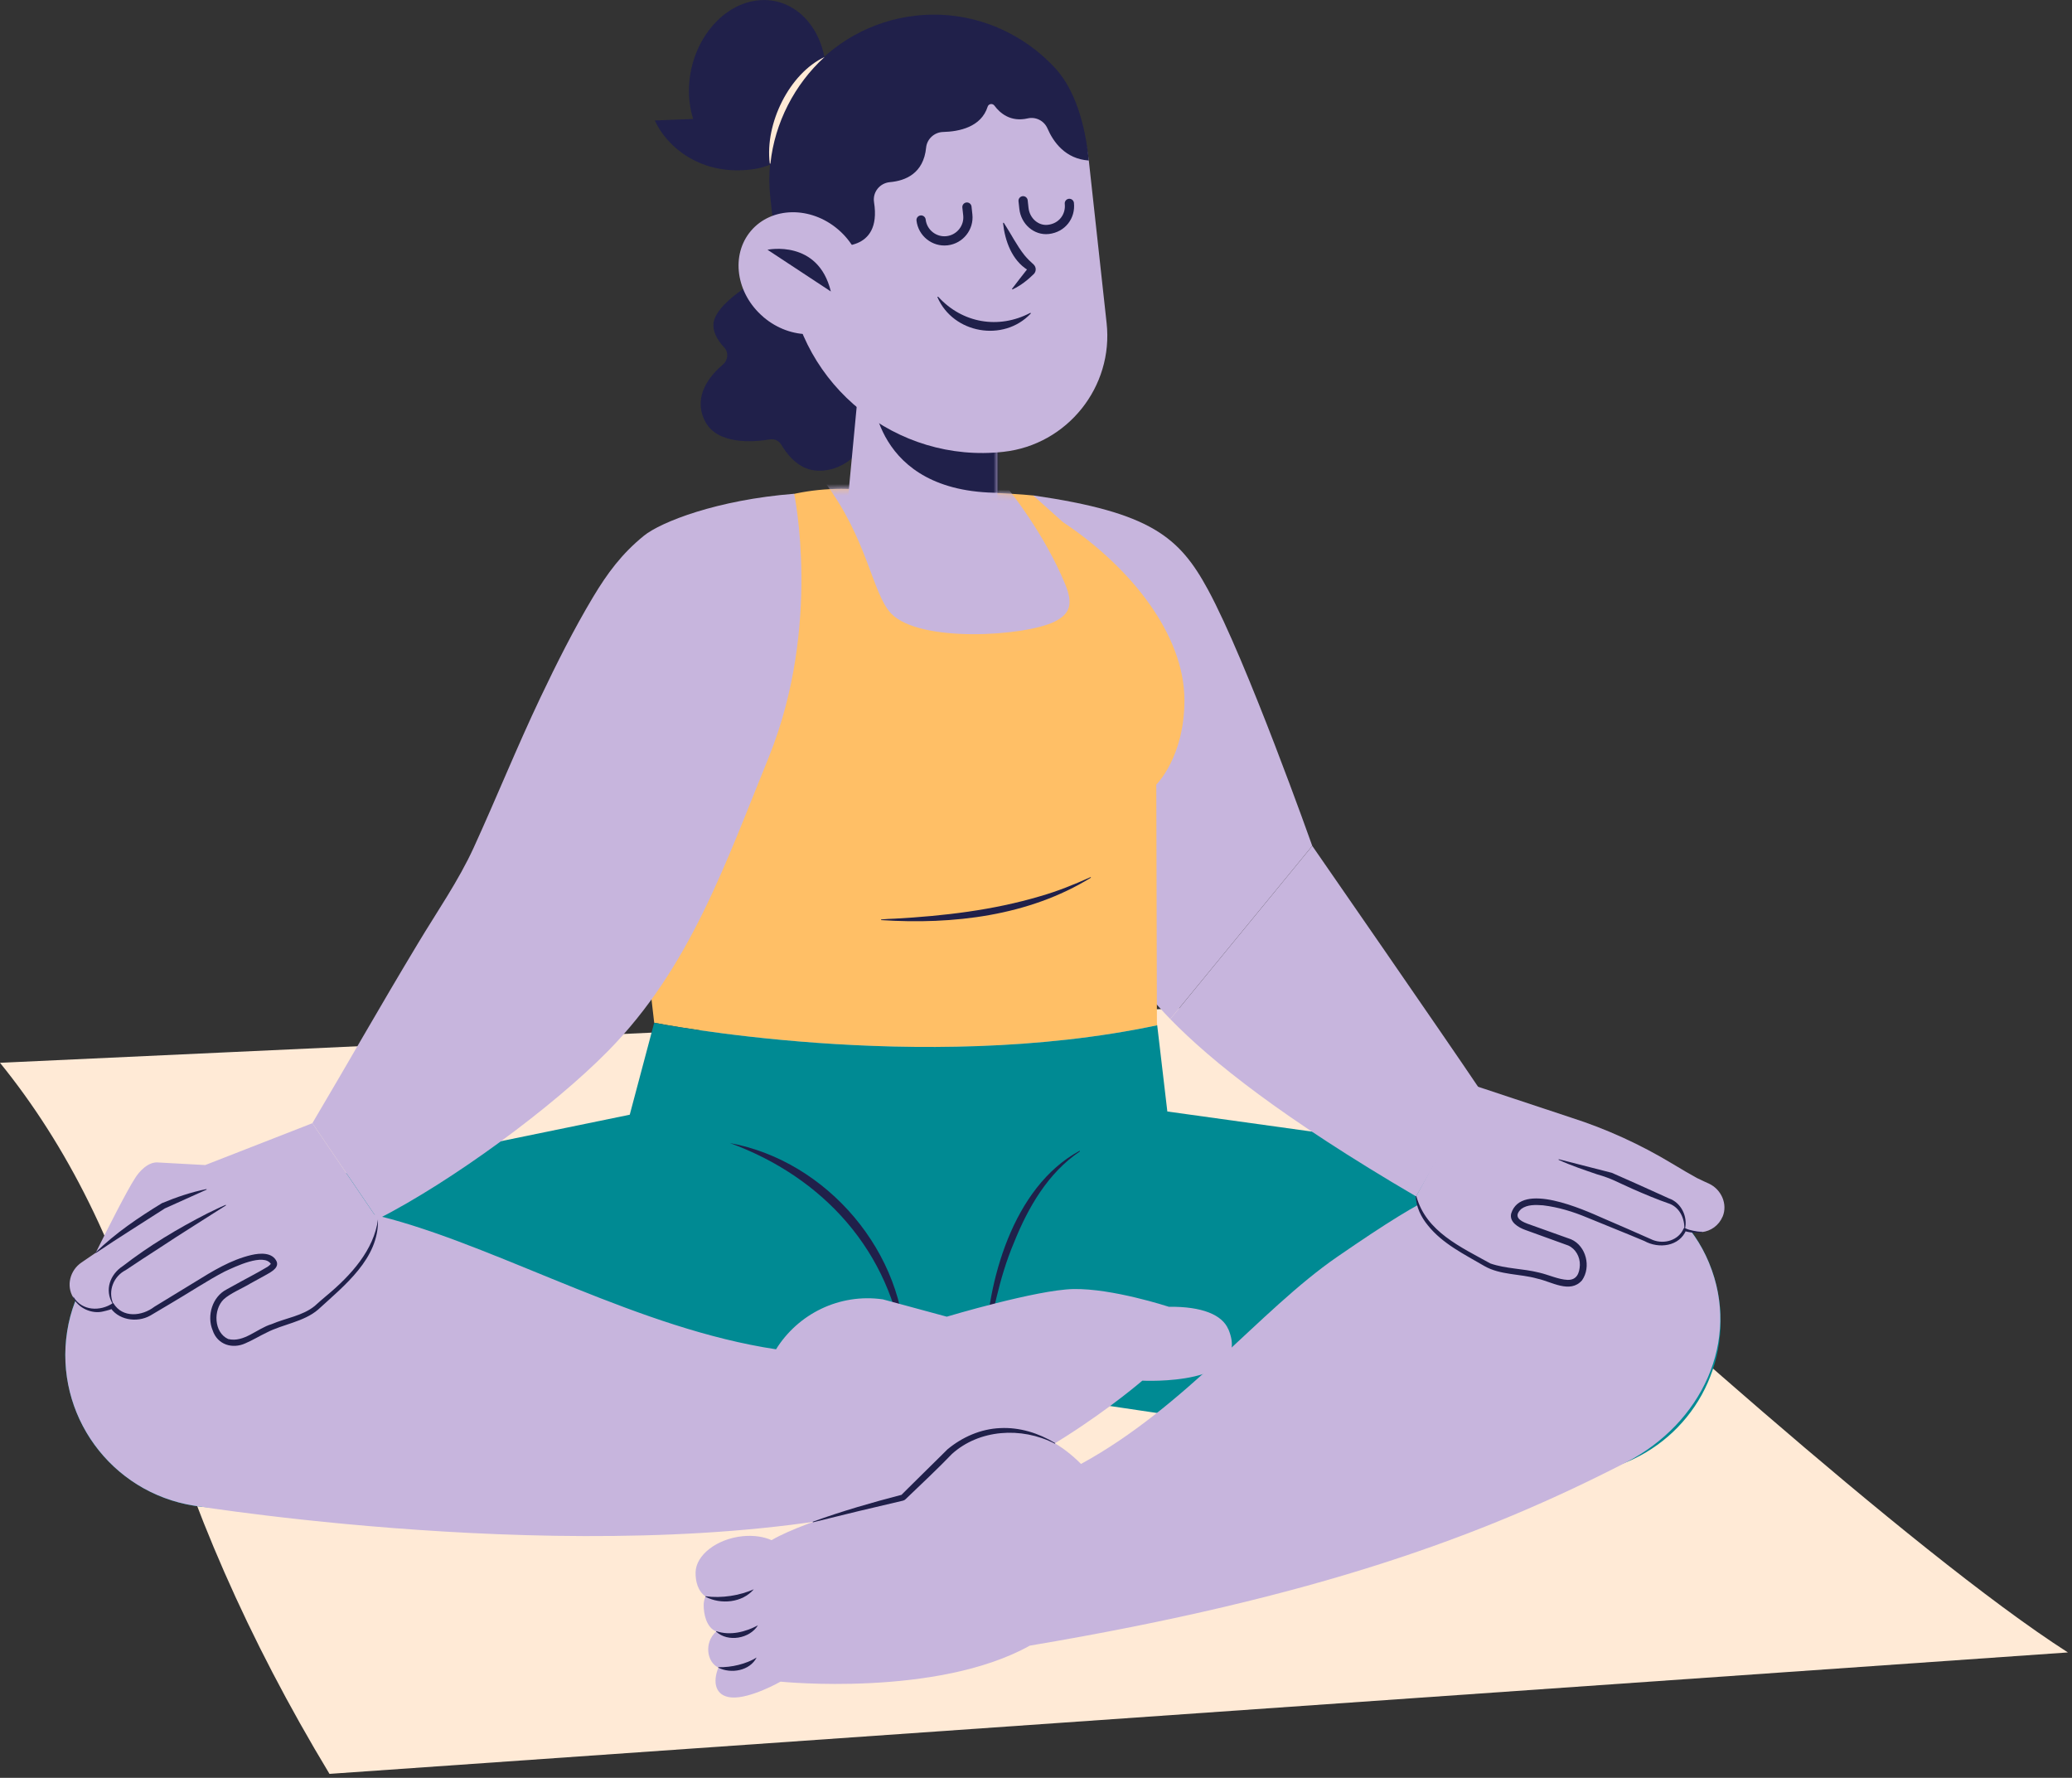 <svg width="366" height="314" viewBox="0 0 366 314" fill="none" xmlns="http://www.w3.org/2000/svg">
<rect x="0" y="0" width="366" height="314" fill="#333333" stroke="none"/>
<g clip-path="url(#clip0_1578_723)">
<path d="M365.29 291.85L58.2 313.3C43.74 289.36 33.5 265.73 27.23 243.05C20.99 220.52 11.84 202.3 0 187.71L224.74 177.31C238.42 185.85 251.76 196 264.82 207.9C282.84 224.32 337.53 274.08 365.29 291.86V291.85Z" fill="#FFEAD6"/>
<path d="M206.72 179.99C200.84 173.95 198.45 169.59 196.43 166.25C190.3 156.12 186.53 143.45 183.24 132.11L182.5 87.5C203.29 90.51 208.33 94.86 213.37 104.13C220.24 116.77 231.8 149.4 231.8 149.4L206.72 179.98V179.99Z" fill="#C7B5DD"/>
<path d="M187.8 92.24C199.91 100.31 209.22 112.23 209.22 123.67C209.22 133.75 204.25 138.57 204.25 138.57L204.36 180.64L204.41 181.09C162.57 189.97 115.56 180.64 115.56 180.64L109.2 125.74C109.2 103.98 126.86 86.34 148.61 86.34C148.61 86.34 173.87 86.63 182.5 87.51L187.8 92.25V92.24Z" fill="#FFBF66"/>
<mask id="mask0_1578_723" style="mask-type:luminance" maskUnits="userSpaceOnUse" x="109" y="86" width="101" height="99">
<path d="M187.8 92.24C199.91 100.31 209.22 112.23 209.22 123.67C209.22 133.75 204.25 138.57 204.25 138.57L204.36 180.64L204.41 181.09C162.57 189.97 115.56 180.64 115.56 180.64L109.2 125.74C109.2 103.98 126.86 86.34 148.61 86.34C148.61 86.34 173.87 86.63 182.5 87.51L187.8 92.25V92.24Z" fill="white"/>
</mask>
<g mask="url(#mask0_1578_723)">
<path d="M145.6 85.07C153.23 95.08 154.08 104.9 157.42 108.37C162.47 113.61 181.17 112.37 186.33 109.77C189.09 108.38 189.55 106.59 188.18 103.24C184.46 94.16 178.15 86.43 178.15 86.43L145.6 85.08V85.07Z" fill="#C7B5DD"/>
<path d="M192.67 155.03C181.7 161.79 168.31 163.33 155.68 162.51C155.61 162.51 155.61 162.39 155.68 162.39C156.49 162.32 157.29 162.27 158.09 162.25C166.75 161.77 175.41 160.76 183.73 158.29C186.78 157.42 189.7 156.24 192.61 154.93C192.67 154.89 192.74 154.99 192.67 155.03Z" fill="#20204A"/>
</g>
<path d="M33.05 212.94C18.48 215.93 9.09 230.18 12.09 244.75C14.71 257.49 25.93 266.27 38.45 266.27C40.25 266.27 42.07 266.09 43.9 265.71C43.9 265.71 111.95 249.42 135.11 247.22C141.46 246.62 151.81 247.17 160.35 244.12L174.09 243.32C179.33 244.69 181.83 246.29 185.05 246.74C207.26 249.85 273.29 260.03 273.29 260.03C274.55 260.21 275.8 260.29 277.03 260.29C290.26 260.29 301.8 250.54 303.68 237.06C305.73 222.32 295.44 208.72 280.71 206.67L206.2 196.31L204.41 181.08C162.57 189.96 115.56 180.63 115.56 180.63L111.24 196.88" fill="#008A93"/>
<path d="M128.89 201.88C146.15 205.02 160.07 221.4 159.91 239.01C159.92 239.11 159.76 239.14 159.75 239.03C157.43 220.92 145.29 207.86 128.89 201.87V201.88Z" fill="#20204A"/>
<path d="M174.03 239.02C174.28 226.45 178.88 209.68 190.67 203.27C190.73 203.23 190.8 203.33 190.74 203.37C185.1 207.17 181.58 213.3 179.1 219.49C176.49 225.62 175.14 232.84 174.04 239.02H174.03Z" fill="#20204A"/>
<path d="M216.95 234.73C215.88 232.25 212.41 230.73 206.46 230.8C206.46 230.8 196.5 227.53 189.6 227.67C183.11 227.8 167.24 232.55 167.24 232.55L155.95 229.49C148.23 228.39 140.95 232.09 137.08 238.31C112.99 234.68 89.46 220.93 69.08 215.32C55.14 211.48 45.52 212.65 42.68 212.71C27.8 213.02 14.19 220.42 11.87 235.12C9.55 249.82 19.58 263.61 34.28 265.93C35.04 266.05 109.67 278.04 159.2 265.8C179.66 263 201.78 243.85 201.78 243.85C201.78 243.85 221.34 244.88 216.96 234.72L216.95 234.73Z" fill="#C7B5DD"/>
<path d="M301.9 223.08C296.23 209.33 281.14 205.14 266.47 207.6C256.86 209.21 253.72 209.91 236.18 222C222.42 231.49 209.45 248.47 190.95 258.56C184.24 251.78 174.91 249.8 167.42 256.08L159.29 264.1C159.29 264.1 142.88 268.16 136.29 272.02C134.9 271.4 133.13 271.13 131.19 271.32C126.65 271.78 122.93 274.63 122.87 277.69C122.84 279.31 123.26 280.99 124.63 281.98C124.42 282.43 124.31 282.91 124.3 283.39C124.27 285.01 124.76 287.45 126.52 288.15C124.28 290.15 124.9 293.63 126.9 294.52C125.84 297.14 126.35 299.56 129.19 299.8C132.49 300.08 137.87 297.01 137.87 297.01C137.87 297.01 165.45 299.82 181.91 290.65C232.59 282.12 261.89 271.31 287.27 258.26C300.5 251.45 307.58 236.84 301.9 223.09V223.08Z" fill="#C7B5DD"/>
<path d="M124.63 281.93C127.49 282.32 130.69 281.79 133.15 280.7C131.12 283.08 127.32 283.44 124.62 282.01C124.57 281.99 124.58 281.92 124.63 281.92V281.93Z" fill="#20204A"/>
<path d="M126.54 288.1C129 288.93 131.71 288.23 133.88 287.06C132.44 289.42 128.58 290.1 126.51 288.18C126.47 288.15 126.49 288.08 126.54 288.1Z" fill="#20204A"/>
<path d="M126.9 294.46C129.23 294.51 131.81 293.89 133.65 292.75C132.45 295.09 129.16 295.67 126.9 294.55C126.85 294.54 126.85 294.46 126.9 294.46Z" fill="#20204A"/>
<path d="M186.32 254.97C180.37 251.92 172.91 252.48 168.14 256.81C165.9 259.16 162.34 262.51 159.96 264.79C159.84 264.91 159.68 265 159.52 265.04L151.59 266.91C149.27 267.5 145.99 268.26 143.64 268.86C143.57 268.89 143.52 268.77 143.6 268.75C148.73 266.9 153.98 265.38 159.26 264.01C159.04 264.17 167.4 255.97 167.34 256C169.95 253.82 173.24 252.37 176.66 252.23C180.08 252.05 183.47 253.11 186.37 254.87C186.43 254.91 186.37 255.01 186.31 254.97H186.32Z" fill="#20204A"/>
<path d="M66.7 215.34C66.28 222.86 57.47 228.84 55.45 230.91C54.24 232.14 48.81 233.43 46.52 234.61C45.31 235.22 44.44 235.67 44.44 235.67C43.5 236.19 39.94 238.32 38.51 234.72C37.58 232.42 38.33 229.79 40.51 228.62L46.71 225.21C47.15 224.98 49.18 223.95 48.81 222.99C48.58 222.39 48.16 222 47.6 221.77C44.55 220.51 37.54 224.64 37.54 224.64L26.55 231.33C24.72 232.54 21.62 232.87 19.95 230.24H19.93C19.62 230.47 19.14 230.69 18.64 230.86C18.04 231.08 17.42 231.24 16.99 231.26C15.42 231.34 13.84 230.59 12.93 229.15C11.66 227.08 12.37 224.36 14.38 222.99L16.3 221.68L16.91 221.26C16.91 221.26 17.17 220.74 17.59 219.9C19.02 217.03 22.32 210.46 23.89 208.03C24.55 206.99 26.16 205.09 28.03 205.32L36.25 205.77L55.18 198.38L66.7 215.34Z" fill="#C7B5DD"/>
<path d="M39.89 212.91C35.95 215.44 31.97 217.89 28.07 220.48C26.11 221.75 24.14 223.02 22.2 224.33C20.07 225.41 19.03 227.99 19.99 230.22C20.02 230.28 19.91 230.33 19.89 230.26C18.45 227.86 19.4 225.1 21.71 223.6C26.36 220 31.4 216.99 36.63 214.31C37.7 213.81 38.74 213.26 39.84 212.81C39.9 212.78 39.95 212.87 39.89 212.91Z" fill="#20204A"/>
<path d="M36.47 210.12L29.12 213.43C25.13 216.01 20.94 218.6 16.96 221.29C16.91 221.33 16.84 221.24 16.9 221.2C20.39 217.78 24.46 215.04 28.61 212.5C31.14 211.45 33.74 210.56 36.43 210.02C36.49 210 36.54 210.09 36.48 210.12H36.47Z" fill="#20204A"/>
<path d="M66.76 215.34C66.99 222.27 60.81 227.06 56.19 231.3C53.66 233.47 49.98 233.87 47.12 235.35C45.85 235.95 44.61 236.72 43.33 237.26C41.08 238.29 38.41 237.53 37.56 234.95C36.5 232.42 37.48 229.03 40.06 227.72L41.28 227.05C42.97 226.09 45.62 224.74 47.26 223.74C47.57 223.54 47.86 223.23 47.88 223.16C47.88 223.16 47.88 223.18 47.88 223.24C47.88 223.28 47.93 223.4 47.88 223.28C46.63 221.22 41.46 223.76 39.68 224.58C36.9 226 32.92 228.61 30.18 230.2C29.31 230.73 27.42 231.85 26.54 232.36C24.16 233.7 20.72 233.15 19.31 230.67C19.25 230.62 20.27 230.99 20.27 230.97H20.25L20.42 230.88C19.67 231.3 19.02 231.43 18.33 231.6C16.27 232.17 13.8 231.04 12.92 229.15C12.88 229.09 12.98 229.03 13.01 229.09C14.49 231.54 17.7 231.65 19.92 230.17C19.96 230.14 20.02 230.15 20.04 230.19C21.66 232.84 25.09 232.48 27.28 230.79C28.77 229.88 32.86 227.38 34.41 226.44C37.56 224.49 40.78 222.5 44.43 221.65C45.93 221.31 48.13 221.14 48.88 222.83C49.33 224.09 47.52 224.83 46.7 225.33L44.26 226.67C42.89 227.51 40.67 228.42 39.51 229.49C37.64 231.32 37.76 235.35 40.31 236.5C43.11 237.17 45.4 234.63 47.97 233.87C50.48 232.79 53.44 232.41 55.59 230.66C56.27 230.02 56.99 229.43 57.69 228.83C61.96 225.29 66.09 220.74 66.77 215.33L66.76 215.34Z" fill="#20204A"/>
<path d="M140.29 87.21C126.67 88.28 116.73 92.19 113.73 94.63C109.82 97.81 107.28 101.25 104.75 105.47C101.33 111.19 98.33 117.17 95.47 123.18C91.31 131.93 87.7 140.91 83.67 149.72C80.99 155.57 77.2 161.01 73.89 166.52C66.88 178.16 62.05 186.77 55.18 198.37L66.7 215.33C79.94 208.59 97.75 195.46 107.46 185.57C121.91 170.85 128.12 152.57 135.87 133.55C145.17 110.38 140.28 87.21 140.28 87.21H140.29Z" fill="#C7B5DD"/>
<path d="M137.68 33.18L136.58 47.92C136.58 47.92 128.1 52 126.31 56.09C125.43 58.09 126.71 60.08 127.94 61.39C128.73 62.23 128.62 63.61 127.67 64.41C125.42 66.32 122.35 69.95 124.49 74.3C126.6 78.61 133.09 78.09 135.97 77.61C136.8 77.47 137.58 77.83 137.99 78.52C138.92 80.11 140.91 82.76 143.92 83.09C148.17 83.56 151.04 80.44 151.04 80.44L154.54 33.17H137.68V33.18Z" fill="#20204A"/>
<path d="M149.8 87.95L151.57 69.26H176.18V87.95H149.8Z" fill="#C7B5DD"/>
<mask id="mask1_1578_723" style="mask-type:luminance" maskUnits="userSpaceOnUse" x="149" y="69" width="28" height="19">
<path d="M149.8 87.95L151.57 69.26H176.18V87.95H149.8Z" fill="white"/>
</mask>
<g mask="url(#mask1_1578_723)">
<path d="M176.58 68.91V87.04C154.02 87.04 154.08 68.9 154.08 68.9H176.58V68.91Z" fill="#20204A"/>
</g>
<path d="M137.61 34.4L139.28 49.38C141.35 68.18 158.43 81.89 177.25 79.8C188.52 78.56 196.73 68.32 195.47 57.03L192.33 28.36C192.23 27.57 192.1 26.79 191.95 26.02C190.94 20.95 188.56 16.42 185.23 12.81C179.49 6.58 170.97 3.03 161.95 4.02C146.9 5.68 135.96 19.34 137.61 34.4Z" fill="#C7B5DD"/>
<path d="M177.35 39.41C178.56 41.26 179.61 43.38 180.96 45.07C181.46 45.67 181.99 46.2 182.57 46.71C183.05 47.15 183.08 47.9 182.63 48.38C181.52 49.47 180.35 50.4 178.91 51.09C178.84 51.15 178.72 51.08 178.78 50.99C179.67 49.81 180.59 48.64 181.5 47.48L181.54 47.69C178.74 45.95 177.52 42.55 177.18 39.42C177.18 39.33 177.3 39.3 177.34 39.41H177.35Z" fill="#20204A"/>
<path d="M182.06 55.39C177.26 60.48 168.38 58.92 165.6 52.51C165.56 52.42 165.69 52.36 165.75 52.44C169.99 57.08 176.39 58.18 181.95 55.28C182.02 55.22 182.14 55.32 182.07 55.39H182.06Z" fill="#20204A"/>
<path d="M170.8 36.57L170.95 37.93C171.21 40.2 169.56 42.26 167.29 42.52C165.02 42.78 162.96 41.13 162.7 38.86" stroke="#20204A" stroke-width="1.63" stroke-linecap="round" stroke-linejoin="round"/>
<path d="M180.72 35.46L180.87 36.82C181.13 39.09 183.05 40.75 185.16 40.52C187.61 40.25 189.14 38.2 188.89 35.92" stroke="#20204A" stroke-width="1.63" stroke-linecap="round" stroke-linejoin="round"/>
<path d="M115.68 21.28L122.44 21.01C121.89 19.26 121.62 17.32 121.71 15.27C122.07 7.17 127.77 0.35 134.46 0.02C141.14 -0.31 146.27 5.99 145.91 14.08C145.55 22.18 139.83 28.87 133.21 29.86C123.81 31.26 117.69 25.82 115.68 21.29V21.28Z" fill="#20204A"/>
<path d="M147.42 43.4C147.42 43.4 155.82 44.72 154.39 35.72C154.11 33.94 155.4 32.33 157.2 32.17C159.91 31.93 163.14 30.66 163.59 26.07C163.74 24.54 165.05 23.35 166.59 23.31C169.41 23.24 173.32 22.46 174.46 18.84C174.63 18.31 175.33 18.21 175.66 18.66C176.65 20 178.52 21.6 181.53 20.91C182.97 20.58 184.44 21.33 185.03 22.69C186.05 25.05 188.16 28.07 192.33 28.35C191.7 22.03 189.92 15.87 186.4 12.05C180.33 5.46 171.33 1.71 161.8 2.76C145.89 4.51 134.33 18.96 136.07 34.87L136.8 41.48L147.42 43.4Z" fill="#20204A"/>
<path d="M145.66 10.06C140.34 14.9 136.85 21.7 136.09 28.86C136.09 28.93 135.96 28.93 135.97 28.85C135.08 21.82 139.44 12.97 145.66 10.06Z" fill="#FFEAD6"/>
<path d="M134.84 55.99C139.69 60.13 146.58 60.02 150.22 55.75C153.86 51.48 152.89 44.66 148.04 40.52C143.19 36.38 136.3 36.49 132.66 40.76C129.02 45.03 129.99 51.85 134.84 55.98V55.99Z" fill="#C7B5DD"/>
<path d="M135.57 44.11C135.57 44.11 144.52 42.21 146.76 51.48L135.57 44.11Z" fill="#20204A"/>
<path d="M231.8 149.4C231.8 149.4 255.89 184.18 261.14 192.02L250.14 211.31C226.5 197.47 213.97 187.44 206.72 179.99L231.8 149.41V149.4Z" fill="#C7B5DD"/>
<path d="M304.29 214.86C303.63 216.44 302.19 217.44 300.63 217.61C300.2 217.66 299.56 217.61 298.93 217.48C298.41 217.4 297.91 217.26 297.57 217.09H297.54C296.32 219.96 293.21 220.14 291.2 219.24L279.27 214.43C279.27 214.43 271.69 211.49 268.89 213.23C268.38 213.55 268.03 214 267.9 214.63C267.68 215.64 269.85 216.32 270.32 216.48L276.99 218.84C279.34 219.65 280.51 222.11 279.96 224.53C279.13 228.33 275.27 226.81 274.26 226.44C274.26 226.44 273.33 226.14 272.04 225.73C269.59 224.95 264.02 224.56 262.63 223.54C260.29 221.83 251.76 218.69 250.13 211.33L260.75 191.83L277.55 197.4C283.8 199.4 289.78 202.14 295.4 205.53C297.13 206.57 298.74 207.52 299.75 208.06C300.26 208.33 301.85 209.04 301.85 209.04C304.05 210.06 305.21 212.64 304.29 214.88V214.86Z" fill="#C7B5DD"/>
<path d="M275.37 204.75L284.71 207.14C287.41 208.32 290.1 209.53 292.79 210.75L294.8 211.66C296.98 212.4 298.18 214.92 297.62 217.11C297.6 217.18 297.5 217.16 297.51 217.09C297.62 215.24 296.7 213.31 294.95 212.62C292.69 211.84 290.49 210.91 288.3 209.95C285.8 208.85 284.7 208.14 282.14 207.42C279.92 206.66 277.46 205.84 275.34 204.86C275.28 204.84 275.3 204.73 275.37 204.75Z" fill="#20204A"/>
<path d="M250.2 211.3C251.9 217.54 258.08 220.27 263.26 223.15C266.03 224.11 268.94 224.03 271.86 224.76C273.54 225.14 275.29 225.99 276.91 226.05C278.53 226.09 279.01 224.86 279.07 223.43C279.11 221.96 278.3 220.55 277.02 219.98C275.32 219.37 271.05 217.82 269.4 217.22C268.26 216.81 266.56 215.86 266.94 214.32C268.73 208.63 279.69 213.63 283.25 215.2C285.53 216.16 289.75 218.03 291.97 219.01C293.99 219.79 296.5 219.07 297.4 216.98C297.45 216.89 297.56 216.86 297.65 216.91C298.08 217.14 298.58 217.27 299.09 217.37C299.59 217.48 300.11 217.56 300.62 217.54C300.69 217.54 300.71 217.65 300.63 217.66C299.54 217.79 298.49 217.73 297.42 217.38L297.87 217.21C296.67 220.18 293 220.59 290.47 219.19L287.95 218.14C286.26 217.45 282 215.72 280.37 215.05C277.87 214 275.24 213.2 272.55 212.88C271.25 212.79 269.8 212.72 268.72 213.52C267.29 214.84 268.41 215.61 269.81 216.13C271.43 216.7 275.85 218.29 277.53 218.89C280.19 220.07 281.1 223.77 279.45 226.13C277.34 228.54 274.03 226.35 271.56 225.83C268.53 224.96 265.01 225.22 262.21 223.61C258.68 221.54 254.84 219.7 252.21 216.41C251.03 214.97 250.15 213.18 250.08 211.3C250.08 211.23 250.18 211.22 250.2 211.28V211.3Z" fill="#20204A"/>
</g>
<defs>
<clipPath id="clip0_1578_723">
<rect width="365.29" height="313.3" fill="white"/>
</clipPath>
</defs>
</svg>
